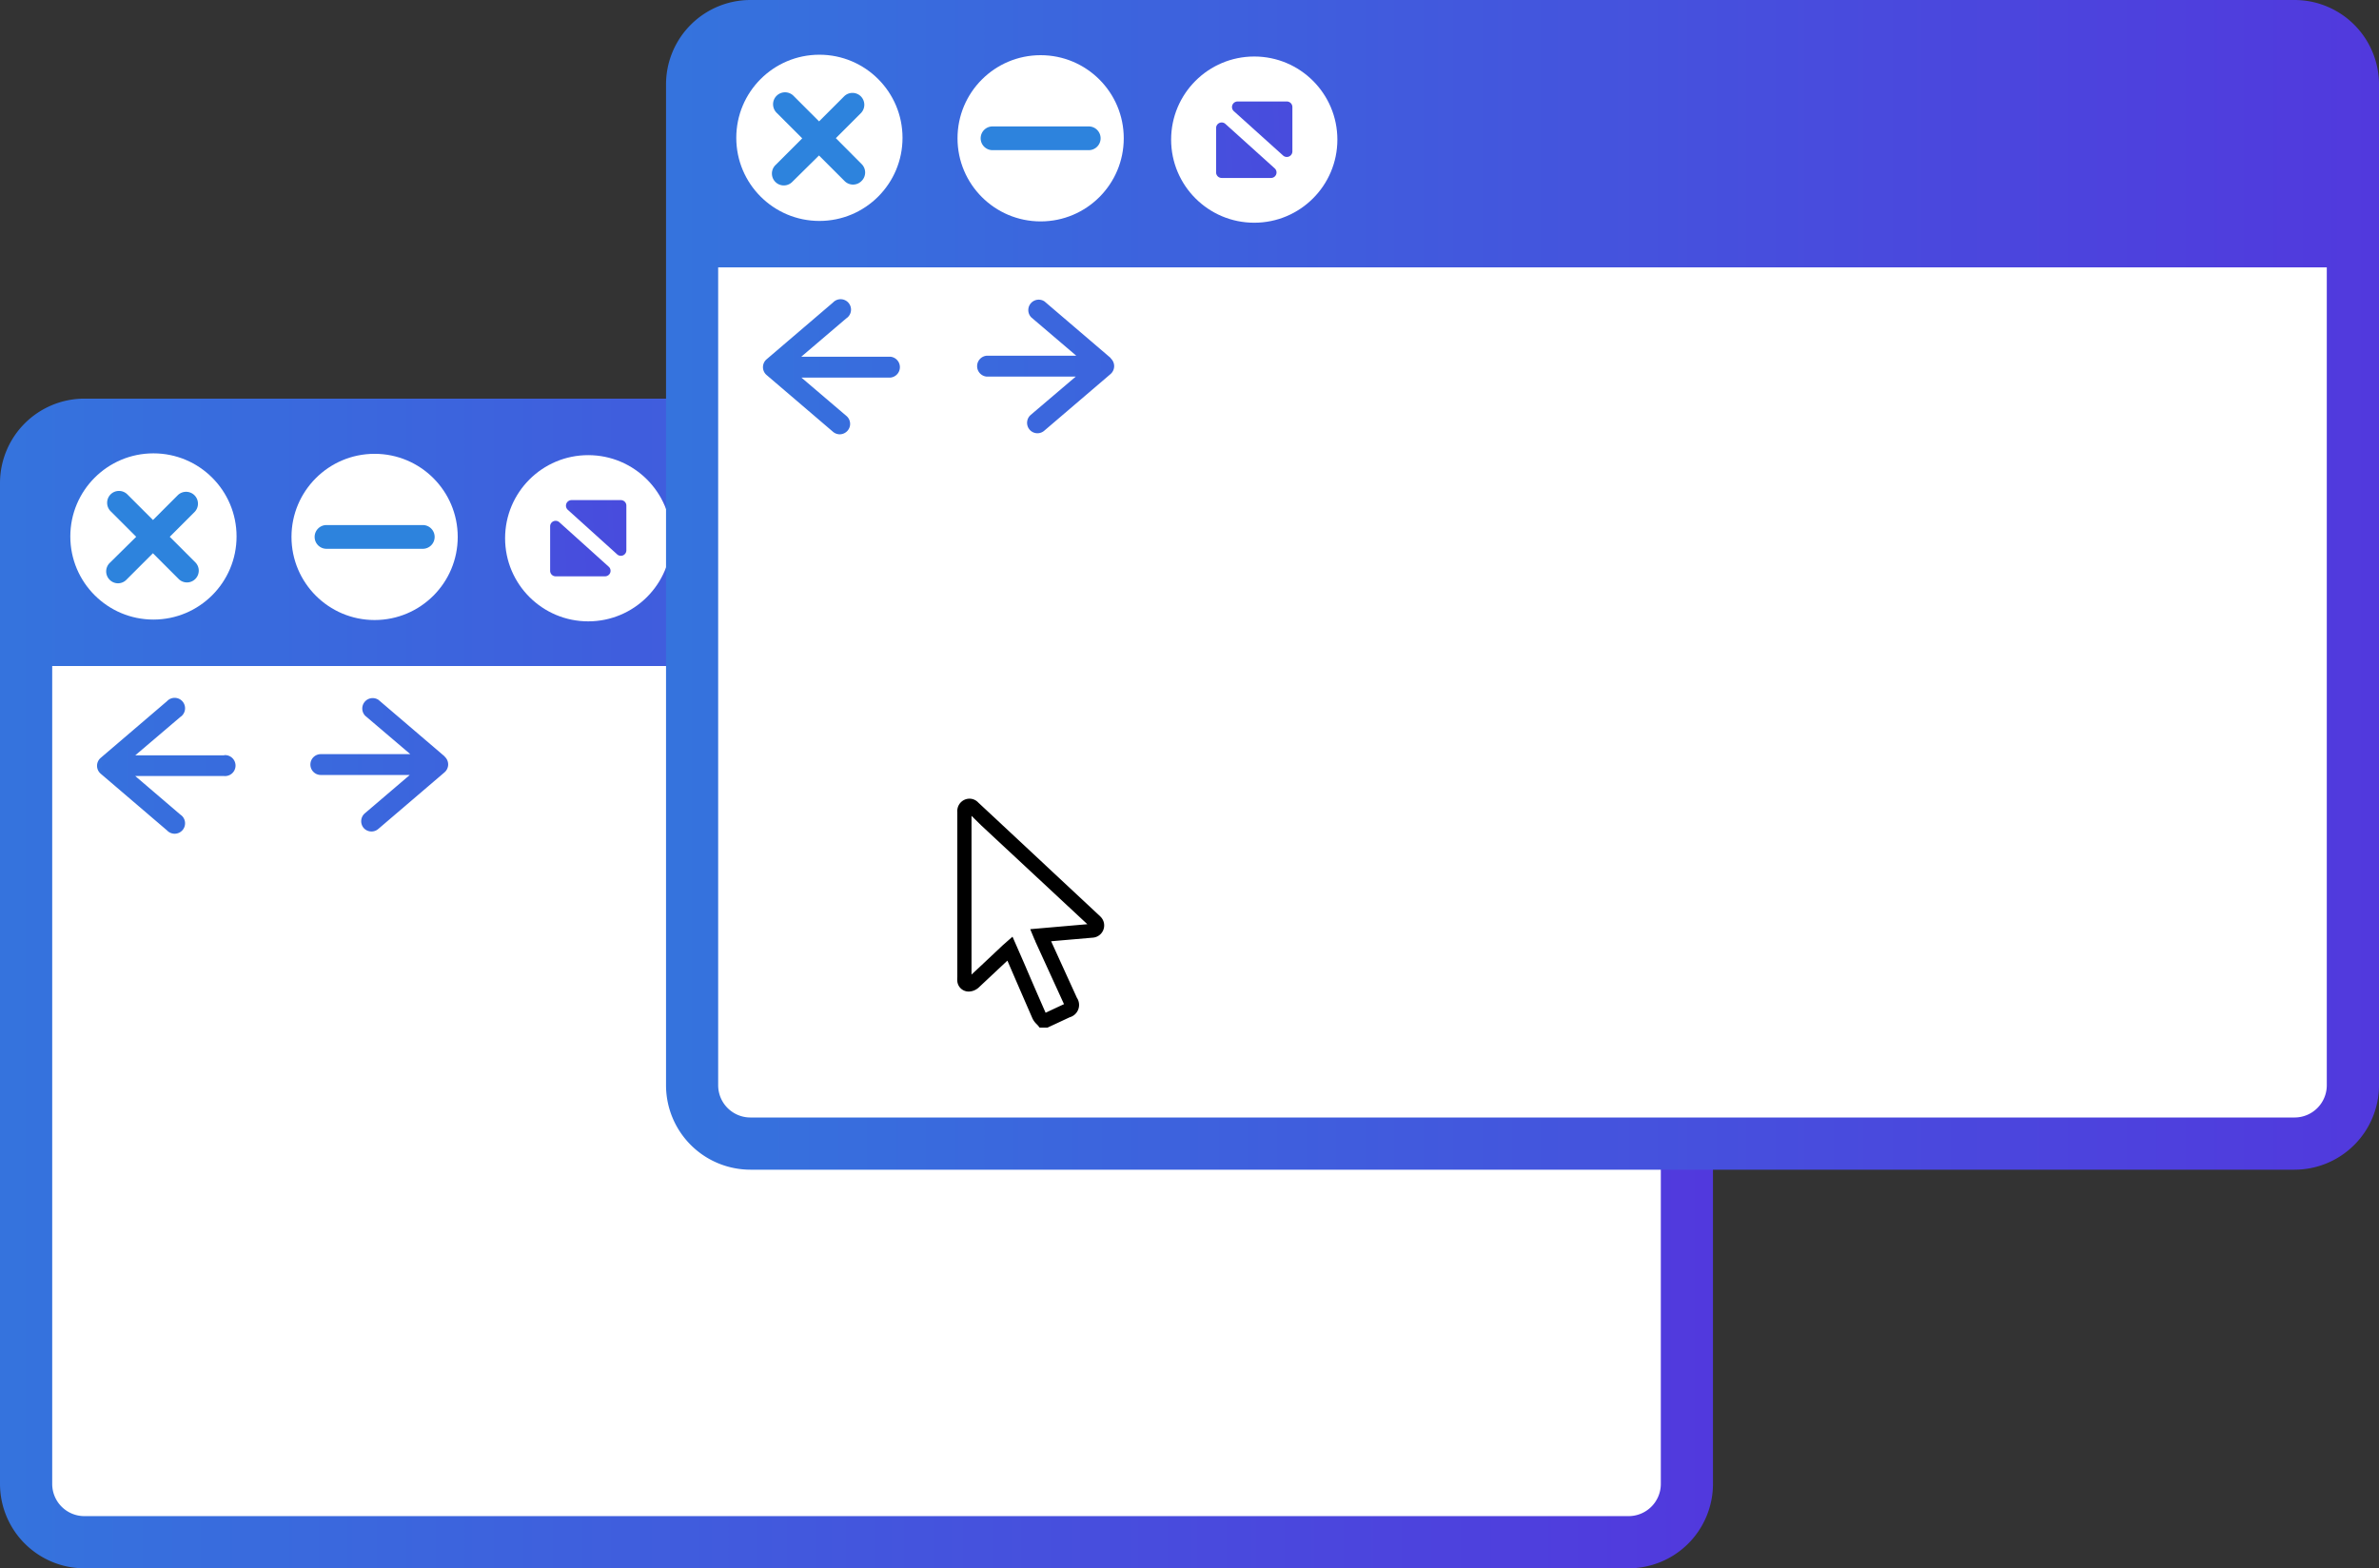 <svg xmlns="http://www.w3.org/2000/svg" xmlns:xlink="http://www.w3.org/1999/xlink" viewBox="0 0 358.62 236.45"><rect x="0" y="0" width="358.62" height="236.45" fill="#333333" stroke="none"/><defs><style>.cls-1{fill:#fff;}.cls-2{fill:url(#名称未設定グラデーション_103);}.cls-3{fill:#2d83dd;}.cls-4{fill:url(#名称未設定グラデーション_103-2);}.cls-5{fill:url(#名称未設定グラデーション_103-3);}.cls-6{fill:url(#名称未設定グラデーション_103-4);}.cls-7{fill:url(#名称未設定グラデーション_103-5);}.cls-8{fill:url(#名称未設定グラデーション_103-6);}.cls-9{fill:url(#名称未設定グラデーション_103-7);}.cls-10{fill:url(#名称未設定グラデーション_103-8);}.cls-11{fill:url(#名称未設定グラデーション_103-9);}.cls-12{fill:url(#名称未設定グラデーション_103-10);}</style><linearGradient id="名称未設定グラデーション_103" x1="-69.02" y1="148.27" x2="310.71" y2="148.27" gradientUnits="userSpaceOnUse"><stop offset="0" stop-color="#2d83dd"/><stop offset="1" stop-color="#572ddd"/></linearGradient><linearGradient id="名称未設定グラデーション_103-2" x1="-69.74" y1="91.23" x2="184.11" y2="77.47" xlink:href="#名称未設定グラデーション_103"/><linearGradient id="名称未設定グラデーション_103-3" x1="-68.44" y1="88.16" x2="185.41" y2="74.4" xlink:href="#名称未設定グラデーション_103"/><linearGradient id="名称未設定グラデーション_103-4" x1="-56.46" y1="115.45" x2="277.64" y2="115.45" xlink:href="#名称未設定グラデーション_103"/><linearGradient id="名称未設定グラデーション_103-5" x1="-52.88" y1="115.27" x2="281.22" y2="115.27" xlink:href="#名称未設定グラデーション_103"/><linearGradient id="名称未設定グラデーション_103-6" x1="31.38" y1="88.17" x2="411.11" y2="88.17" xlink:href="#名称未設定グラデーション_103"/><linearGradient id="名称未設定グラデーション_103-7" x1="30.66" y1="31.13" x2="284.51" y2="17.37" xlink:href="#名称未設定グラデーション_103"/><linearGradient id="名称未設定グラデーション_103-8" x1="31.95" y1="28.06" x2="285.8" y2="14.31" xlink:href="#名称未設定グラデーション_103"/><linearGradient id="名称未設定グラデーション_103-9" x1="43.93" y1="55.35" x2="378.04" y2="55.35" xlink:href="#名称未設定グラデーション_103"/><linearGradient id="名称未設定グラデーション_103-10" x1="47.51" y1="55.17" x2="381.62" y2="55.17" xlink:href="#名称未設定グラデーション_103"/></defs><g id="レイヤー_2" data-name="レイヤー 2"><g id="レイヤー1"><rect class="cls-1" x="3.93" y="64.03" width="250.36" height="168.48" rx="12.28"/><path class="cls-2" d="M245.5,60.1H12.72A12.74,12.74,0,0,0,0,72.82V223.73a12.74,12.74,0,0,0,12.72,12.72H245.5a12.73,12.73,0,0,0,12.72-12.72V72.82A12.73,12.73,0,0,0,245.5,60.1Zm0,168.48H12.72a4.85,4.85,0,0,1-4.85-4.85V100.41H250.36V223.73A4.86,4.86,0,0,1,245.5,228.58Z"/><circle class="cls-1" cx="23.13" cy="80.88" r="12.53"/><line class="cls-1" x1="17.94" y1="75.8" x2="28.19" y2="86.06"/><line class="cls-1" x1="28.1" y1="75.89" x2="17.84" y2="86.15"/><path class="cls-3" d="M29.46,84.8l-3.87-3.87,3.77-3.77a1.79,1.79,0,0,0-2.53-2.53L23.06,78.4,19.2,74.54a1.79,1.79,0,0,0-2.53,0,1.8,1.8,0,0,0,0,2.53l3.86,3.86-4,3.95a1.79,1.79,0,0,0,0,2.53,1.76,1.76,0,0,0,2.52,0l4-4,3.87,3.87a1.77,1.77,0,0,0,2.53,0A1.77,1.77,0,0,0,29.46,84.8Z"/><circle class="cls-1" cx="56.47" cy="80.95" r="12.53"/><line class="cls-1" x1="63.73" y1="80.95" x2="49.22" y2="80.95"/><path class="cls-3" d="M63.73,82.74H49.22a1.79,1.79,0,0,1,0-3.58H63.73a1.79,1.79,0,0,1,0,3.58Z"/><circle class="cls-1" cx="88.67" cy="81.15" r="12.53"/><path class="cls-4" d="M82.93,79.36v6.7a.83.83,0,0,0,.83.83H91.2a.83.83,0,0,0,.56-1.45l-7.44-6.7A.83.83,0,0,0,82.93,79.36Z"/><path class="cls-5" d="M94.42,82.93V76.24a.83.83,0,0,0-.83-.84H86.15a.84.84,0,0,0-.56,1.46L93,83.55A.83.83,0,0,0,94.42,82.93Z"/><path class="cls-6" d="M33.8,113.88H20.39l6.79-5.78a1.57,1.57,0,1,0-2-2.39l-10,8.55a1.57,1.57,0,0,0,0,2.39l10,8.55a1.57,1.57,0,1,0,2-2.39L20.39,117H33.8a1.58,1.58,0,1,0,0-3.15Z"/><path class="cls-7" d="M67.06,114.07l-10-8.55a1.57,1.57,0,0,0-2,2.4l6.79,5.78H48.36a1.57,1.57,0,1,0,0,3.14H61.77L55,122.62a1.57,1.57,0,0,0-.17,2.22A1.57,1.57,0,0,0,57,125l10-8.55a1.57,1.57,0,0,0,0-2.4Z"/><rect class="cls-1" x="104.33" y="3.93" width="250.36" height="168.48" rx="12.28"/><path class="cls-8" d="M345.9,0H113.12A12.73,12.73,0,0,0,100.4,12.72V163.63a12.73,12.73,0,0,0,12.72,12.72H345.9a12.74,12.74,0,0,0,12.72-12.72V12.72A12.74,12.74,0,0,0,345.9,0Zm0,168.48H113.12a4.86,4.86,0,0,1-4.86-4.85V40.31H350.75V163.63A4.86,4.86,0,0,1,345.9,168.48Z"/><circle class="cls-1" cx="123.52" cy="20.78" r="12.53"/><line class="cls-1" x1="118.33" y1="15.7" x2="128.59" y2="25.96"/><line class="cls-1" x1="128.49" y1="15.79" x2="118.23" y2="26.05"/><path class="cls-3" d="M129.85,24.7,126,20.83l3.77-3.77a1.8,1.8,0,0,0,0-2.53,1.79,1.79,0,0,0-2.53,0l-3.77,3.77-3.86-3.86A1.79,1.79,0,1,0,117.07,17l3.86,3.86-4,4a1.79,1.79,0,1,0,2.53,2.53l4-3.95,3.87,3.87a1.79,1.79,0,0,0,2.52,0A1.79,1.79,0,0,0,129.85,24.7Z"/><circle class="cls-1" cx="156.87" cy="20.85" r="12.53"/><line class="cls-1" x1="164.12" y1="20.85" x2="149.62" y2="20.85"/><path class="cls-3" d="M164.12,22.64h-14.5a1.79,1.79,0,1,1,0-3.58h14.5a1.79,1.79,0,0,1,0,3.58Z"/><circle class="cls-1" cx="189.07" cy="21.05" r="12.53"/><path class="cls-9" d="M183.32,19.26V26a.84.84,0,0,0,.84.83h7.44a.83.83,0,0,0,.55-1.45l-7.43-6.7A.84.84,0,0,0,183.32,19.26Z"/><path class="cls-10" d="M194.82,22.83V16.14a.84.84,0,0,0-.84-.84h-7.43a.84.84,0,0,0-.56,1.46l7.43,6.69A.84.84,0,0,0,194.82,22.83Z"/><path class="cls-11" d="M134.2,53.78H120.79L127.57,48a1.57,1.57,0,1,0-2-2.39l-10,8.55a1.56,1.56,0,0,0,0,2.39l10,8.55a1.59,1.59,0,0,0,1,.38,1.58,1.58,0,0,0,1.2-.55,1.56,1.56,0,0,0-.18-2.22l-6.78-5.78H134.2a1.58,1.58,0,0,0,0-3.15Z"/><path class="cls-12" d="M167.46,54l-10-8.55a1.57,1.57,0,0,0-2,2.4l6.78,5.78H148.75a1.58,1.58,0,0,0,0,3.15h13.41l-6.78,5.77a1.58,1.58,0,0,0-.18,2.22,1.56,1.56,0,0,0,1.2.55,1.58,1.58,0,0,0,1-.37l10-8.55a1.58,1.58,0,0,0,0-2.4Z"/><path class="cls-1" d="M157.23,153.85a4.08,4.08,0,0,1-.6-.73c-1.4-3.19-2.78-6.4-4.16-9.59l-.23-.52-.35.3c-1.69,1.6-3.38,3.2-5.09,4.77a1.25,1.25,0,0,1-.74.33.65.65,0,0,1-.68-.63,5,5,0,0,1,0-.55V122.36a.74.74,0,0,1,.48-.81.76.76,0,0,1,.88.22l2.48,2.33,15.68,14.63.22.2a.75.75,0,0,1,.22.85.77.77,0,0,1-.71.52l-4.11.35-3.66.32c.08.18.13.32.19.45q2.16,4.74,4.33,9.47c.37.82.26,1.11-.57,1.49l-3.15,1.47Z"/><path d="M157.89,154.93h-1.17l-.32-.39-.16-.16a3,3,0,0,1-.6-.83q-1.63-3.74-3.25-7.49l-.53-1.23-.46.43-3.86,3.62a2.3,2.3,0,0,1-1.42.61,1.71,1.71,0,0,1-1.81-1.56,4.16,4.16,0,0,1,0-.61V122.41a1.86,1.86,0,0,1,1.15-1.86,1.8,1.8,0,0,1,2,.44l1.92,1.79,16.24,15.16a2.8,2.8,0,0,1,.24.23,1.85,1.85,0,0,1-1.16,3.2l-6.25.54,3.89,8.53a1.93,1.93,0,0,1-1.09,2.93l-2.14,1Zm-5.26-13.71,1.75,4q1.6,3.74,3.24,7.47l.59-.28,2.14-1,.05,0,0,0-4.33-9.47c0-.11-.09-.21-.14-.33l-.63-1.52,8.61-.75-16-14.9L146.45,123v23.93c1.16-1.07,2.31-2.16,3.46-3.24l1.24-1.17.25-.22Z"/></g></g></svg>